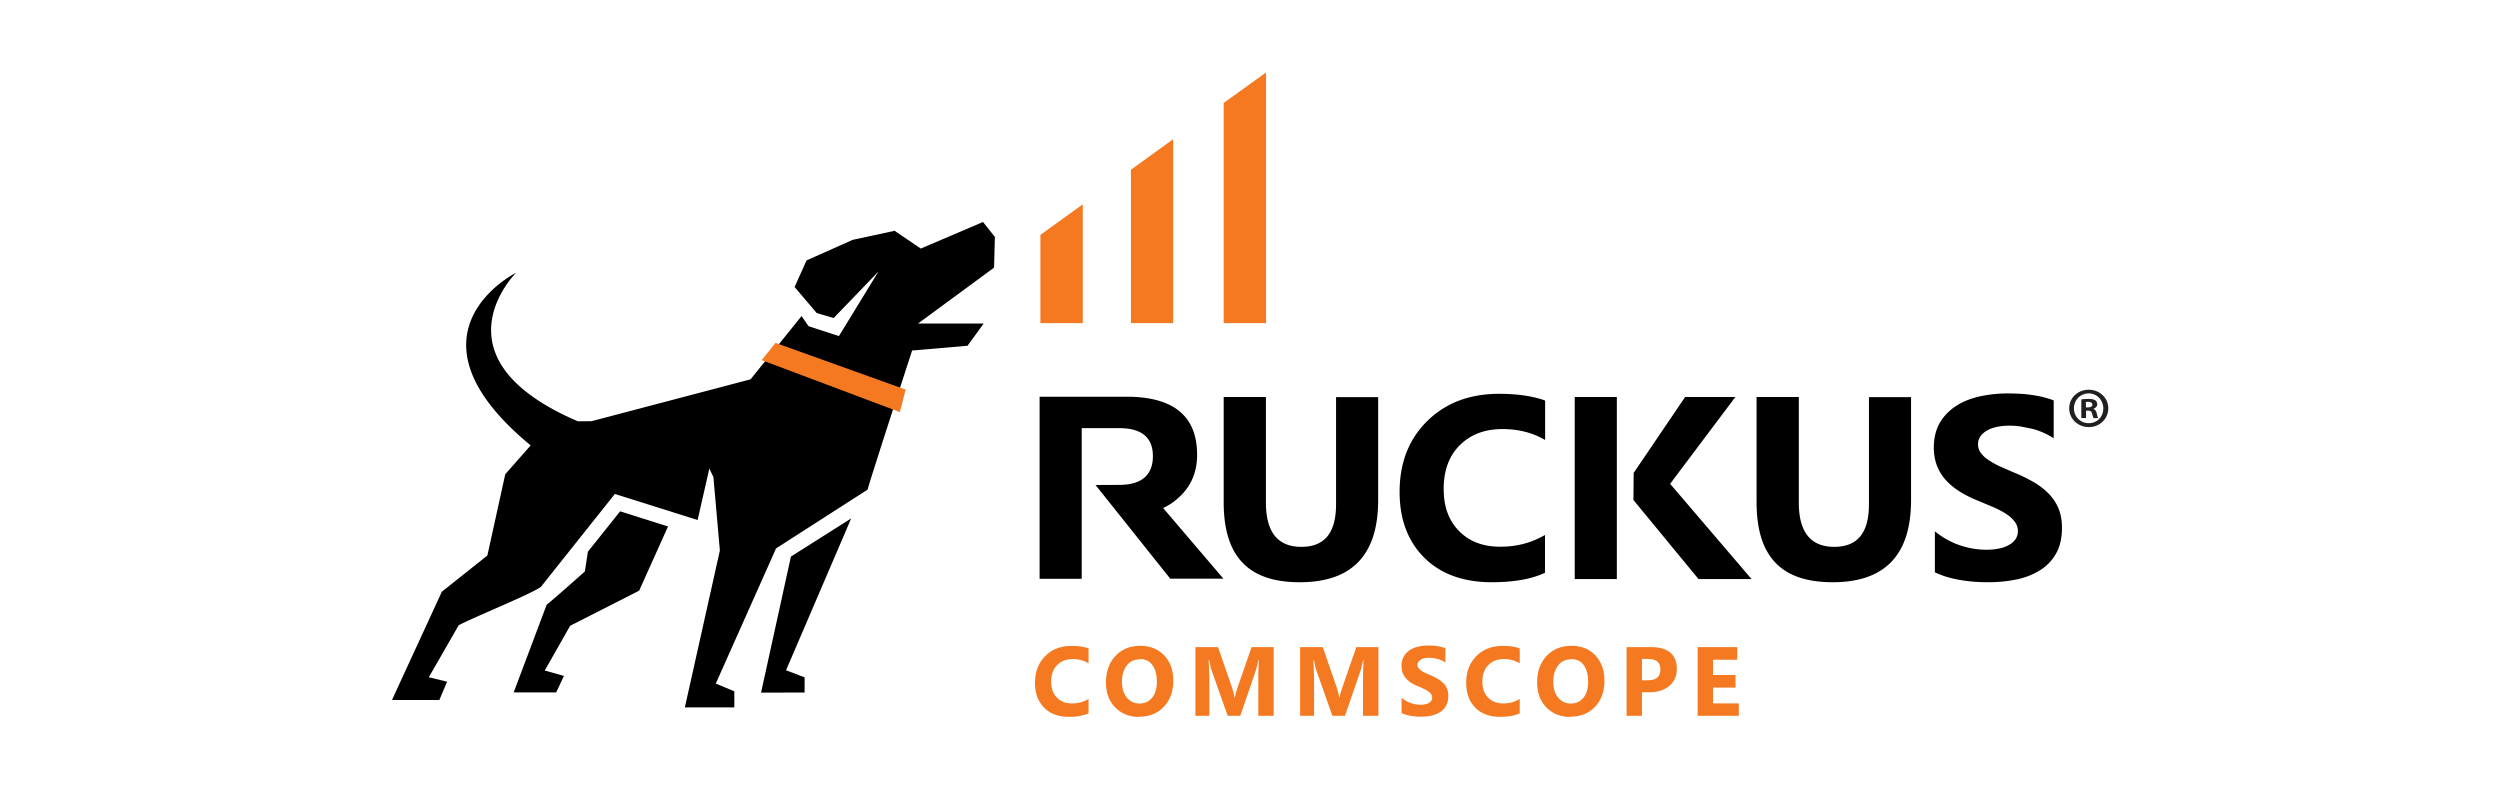 <svg xmlns="http://www.w3.org/2000/svg" xmlns:xlink="http://www.w3.org/1999/xlink" width="190" height="60" xmlns:v="https://vecta.io/nano"><path d="M104.74 38.01c0 4.16-1.98 6.24-5.96 6.24S93 42.22 93 38.16v-7.99h3.21v8.03c0 2.24.9 3.36 2.69 3.36s2.64-1.08 2.64-3.24v-8.14h3.2v7.85h0zm12.7 5.51c-1.03.49-2.39.73-4.06.73-2.18 0-3.89-.63-5.14-1.87-1.24-1.24-1.87-2.91-1.87-4.99 0-2.22.7-4.01 2.1-5.39s3.22-2.07 5.46-2.07c1.39 0 2.55.17 3.5.51v3c-.95-.56-2.03-.83-3.25-.83-1.34 0-2.41.41-3.23 1.22s-1.23 1.93-1.23 3.32.39 2.41 1.16 3.2 1.81 1.2 3.12 1.2 2.39-.3 3.42-.89v2.85h.01zm27.8-5.51c0 4.16-1.98 6.24-5.96 6.24s-5.78-2.03-5.78-6.09v-7.99h3.21v8.03c0 2.24.9 3.36 2.69 3.36s2.64-1.08 2.64-3.24v-8.14h3.2v7.85h0zm1.81 5.46v-3.09c.58.47 1.2.82 1.87 1.05a6.25 6.25 0 0 0 2.04.35c.4 0 .75-.04 1.05-.11a2.35 2.35 0 0 0 .75-.3c.2-.13.35-.27.45-.44s.15-.36.15-.56c0-.27-.08-.51-.24-.72s-.37-.41-.65-.59c-.27-.18-.6-.35-.98-.52l-1.22-.51c-1.11-.45-1.93-1-2.48-1.65-.54-.65-.82-1.43-.82-2.36 0-.72.15-1.34.44-1.86.3-.52.7-.94 1.21-1.28s1.1-.58 1.78-.74a9.88 9.88 0 0 1 2.14-.24c.75 0 1.39.04 1.96.13.57.08 1.1.22 1.58.4v2.88a5.19 5.19 0 0 0-.77-.42c-.28-.12-.57-.23-.86-.3l-.89-.18c-.3-.04-.57-.06-.84-.06a4.87 4.87 0 0 0-.99.1c-.3.07-.55.16-.75.29-.2.12-.37.27-.48.44a1.04 1.04 0 0 0-.17.58c0 .23.06.44.19.63a2.19 2.19 0 0 0 .53.52 7.52 7.52 0 0 0 .84.49l1.12.49a12.14 12.14 0 0 1 1.53.74 5.31 5.31 0 0 1 1.16.89 3.6 3.6 0 0 1 .75 1.13c.17.42.26.91.26 1.47 0 .77-.15 1.42-.45 1.95s-.71.95-1.22 1.27a5.4 5.4 0 0 1-1.79.7c-.68.14-1.41.21-2.17.21s-1.52-.06-2.22-.19-1.32-.32-1.83-.58h0zm-24.17.54h-3.2V30.17h3.2v13.84zm1.26-6.01l4.95 6.01h4.03l-6.19-7.24 4.96-6.6h-3.82l-3.91 5.77-.02 2.06zm-35.76.62c.39-.18.75-.41 1.06-.68 1.03-.86 1.54-1.98 1.54-3.38 0-2.94-1.79-4.41-5.37-4.41h-6.6v13.84h3.2V32.54h2.86c1.7 0 2.55.71 2.55 2.13s-.85 2.18-2.55 2.18h0l-1.81.01 5.68 7.12h4.04l-4.6-5.39h0zm-12.8-20.65l-.87-1.1-4.73 2.02-1.99-1.35-3.19.69-3.5 1.56-.91 2.02 1.68 1.98 1.29.38 3.4-3.53-3 4.9-2.31-.75-.53-.77-3.88 4.81-12.08 3.18-1.04.01c-11.2-4.8-4.76-11.22-4.7-11.29-.08.04-9.18 4.64 1.11 13.12l-1.93 2.19-1.36 6.18-3.46 2.75-3.79 8.23h3.6l.59-1.39-1.39-.34 2.27-3.95c1.18-.63 5.41-2.33 6.24-2.91l5.63-7.07 6.29 1.98.89-3.91.31.65.49 5.58-2.66 11.92h3.76v-1.22l-1.41-.59 4.58-10.27 6.96-4.47c-.02-.11 3.38-10.57 3.38-10.57l4.21-.36 1.23-1.69h-4.99l5.78-4.25.06-2.33v-.03zM60.11 42.3l4.58-2.9-4.95 11.54 1.41.54v1.15l-3.31.01 2.27-10.34zm-11.55 2.6l-5.23 2.66-1.93 3.4 1.46.41-.59 1.25h-3.23l2.51-6.67c.24-.15 2.9-2.52 2.9-2.52l.23-1.5 2.45-3.07 3.64 1.15-2.2 4.89z"/><path d="M68.39 31.32l-10.5-3.95 1.05-1.31 9.89 3.55-.44 1.71z" fill="#f47920"/><path d="M160.23 31.03c0 .8-.65 1.43-1.48 1.43s-1.49-.63-1.49-1.43.66-1.41 1.49-1.41 1.48.63 1.48 1.41zm-2.61 0a1.11 1.11 0 0 0 1.13 1.13c.65 0 1.1-.5 1.1-1.12s-.47-1.14-1.11-1.14-1.12.51-1.12 1.13h0zm.9.74h-.34v-1.41c.13-.03.32-.04.56-.04.27 0 .4.04.51.11.08.06.14.18.14.31 0 .15-.13.27-.3.33h0c.14.06.22.17.27.36.04.22.07.3.11.35h-.36s-.07-.18-.11-.34c-.03-.15-.11-.23-.3-.23h-.16v.57h0zm0-.81h.16c.18 0 .34-.06.34-.2 0-.13-.1-.22-.31-.22-.09 0-.15 0-.18.01v.41h0z" fill="#231f20"/><g fill="#f47920"><path d="M79.07 17.85v6.71h3.22v-9.03l-3.22 2.32zm6.88-4.95v11.66h3.21V10.58l-3.21 2.32zM93 7.82v16.74h3.22V5.51L93 7.82z"/><use xlink:href="#B"/><path d="M86.58 54.49c-.75 0-1.36-.25-1.83-.73s-.7-1.12-.7-1.91.24-1.49.72-2 1.11-.77 1.9-.77c.75 0 1.35.25 1.81.73s.69 1.13.69 1.93-.24 1.48-.72 1.98-1.1.75-1.86.75h0zm.04-4.38c-.41 0-.74.15-.98.46s-.37.72-.37 1.23.12.93.37 1.22.56.45.96.45.72-.15.96-.44.36-.7.36-1.22-.11-.96-.34-1.27-.55-.45-.95-.45z"/><use xlink:href="#C"/><use xlink:href="#C" x="7.96"/><path d="M106.52,54.2v-1.17c.21.18.44.31.69.4s.5.13.75.13c.15,0,.27-.01.39-.04s.2-.06.27-.11c.08-.05.13-.11.17-.17s.06-.13.06-.21c0-.1-.03-.19-.08-.27s-.14-.15-.24-.23-.22-.13-.36-.2-.29-.13-.45-.19c-.41-.17-.71-.38-.91-.63-.2-.25-.3-.54-.3-.89,0-.27.06-.51.16-.7s.26-.36.44-.49c.19-.13.41-.22.65-.28s.51-.09.79-.09.51.01.72.05.4.08.58.15v1.09c-.08-.06-.18-.11-.29-.16-.11-.05-.21-.08-.32-.11s-.22-.06-.32-.07c-.11-.01-.21-.02-.31-.02-.13,0-.25.01-.37.04s-.2.06-.27.11-.13.1-.18.17-.06.13-.06.22.02.17.07.23.11.13.2.2.19.12.31.18.26.12.41.18c.21.08.39.18.56.28s.31.21.43.33.21.27.27.42.09.34.09.56c0,.29-.06.53-.17.73s-.26.36-.45.48-.41.21-.66.27c-.25.06-.51.08-.79.08s-.56-.02-.82-.07c-.26-.05-.49-.12-.68-.22v.03Z"/><use xlink:href="#B" x="32.77"/><path d="M119.35 54.49c-.75 0-1.36-.25-1.83-.73s-.7-1.12-.7-1.91.24-1.49.72-2 1.11-.77 1.9-.77c.75 0 1.35.25 1.81.73.46.49.69 1.13.69 1.93s-.24 1.48-.72 1.98-1.1.75-1.86.75h0zm.05-4.38c-.41 0-.74.15-.98.46s-.37.72-.37 1.23.12.93.37 1.22.56.45.96.45.72-.15.96-.44.36-.7.36-1.22-.11-.96-.34-1.27-.55-.45-.95-.45h0zm5.39 2.49v1.8h-1.17v-5.22h1.84c1.32 0 1.98.56 1.98 1.67 0 .53-.19.95-.56 1.27-.38.32-.88.49-1.51.49h-.57zm0-2.52v1.62h.46c.63 0 .94-.27.94-.82s-.32-.8-.94-.8h-.46zm7.36 4.32h-3.13v-5.22h3.01v.96h-1.84v1.16h1.71v.96h-1.71v1.2h1.96v.96h0z"/></g><defs ><path id="B" d="M82.73 54.21c-.38.18-.88.27-1.49.27-.8 0-1.43-.23-1.89-.7s-.69-1.1-.69-1.88c0-.84.26-1.51.77-2.03s1.18-.78 2.01-.78c.51 0 .94.06 1.29.19v1.13a2.29 2.29 0 0 0-1.2-.32c-.49 0-.89.15-1.19.46s-.45.72-.45 1.25.14.91.43 1.21.67.45 1.15.45.88-.11 1.26-.34v1.08h0z"/><path id="C" d="M96.79 54.4h-1.16v-3.12l.04-1.12h-.03l-.16.69-1.22 3.55h-.96l-1.24-3.52c-.04-.09-.09-.34-.16-.73h-.04l.05 1.36v2.89h-1.06v-5.22h1.72l1.07 3.09c.08.25.15.5.18.75h.02c.06-.29.13-.54.21-.75l1.07-3.09h1.68v5.22h0z"/></defs></svg>
